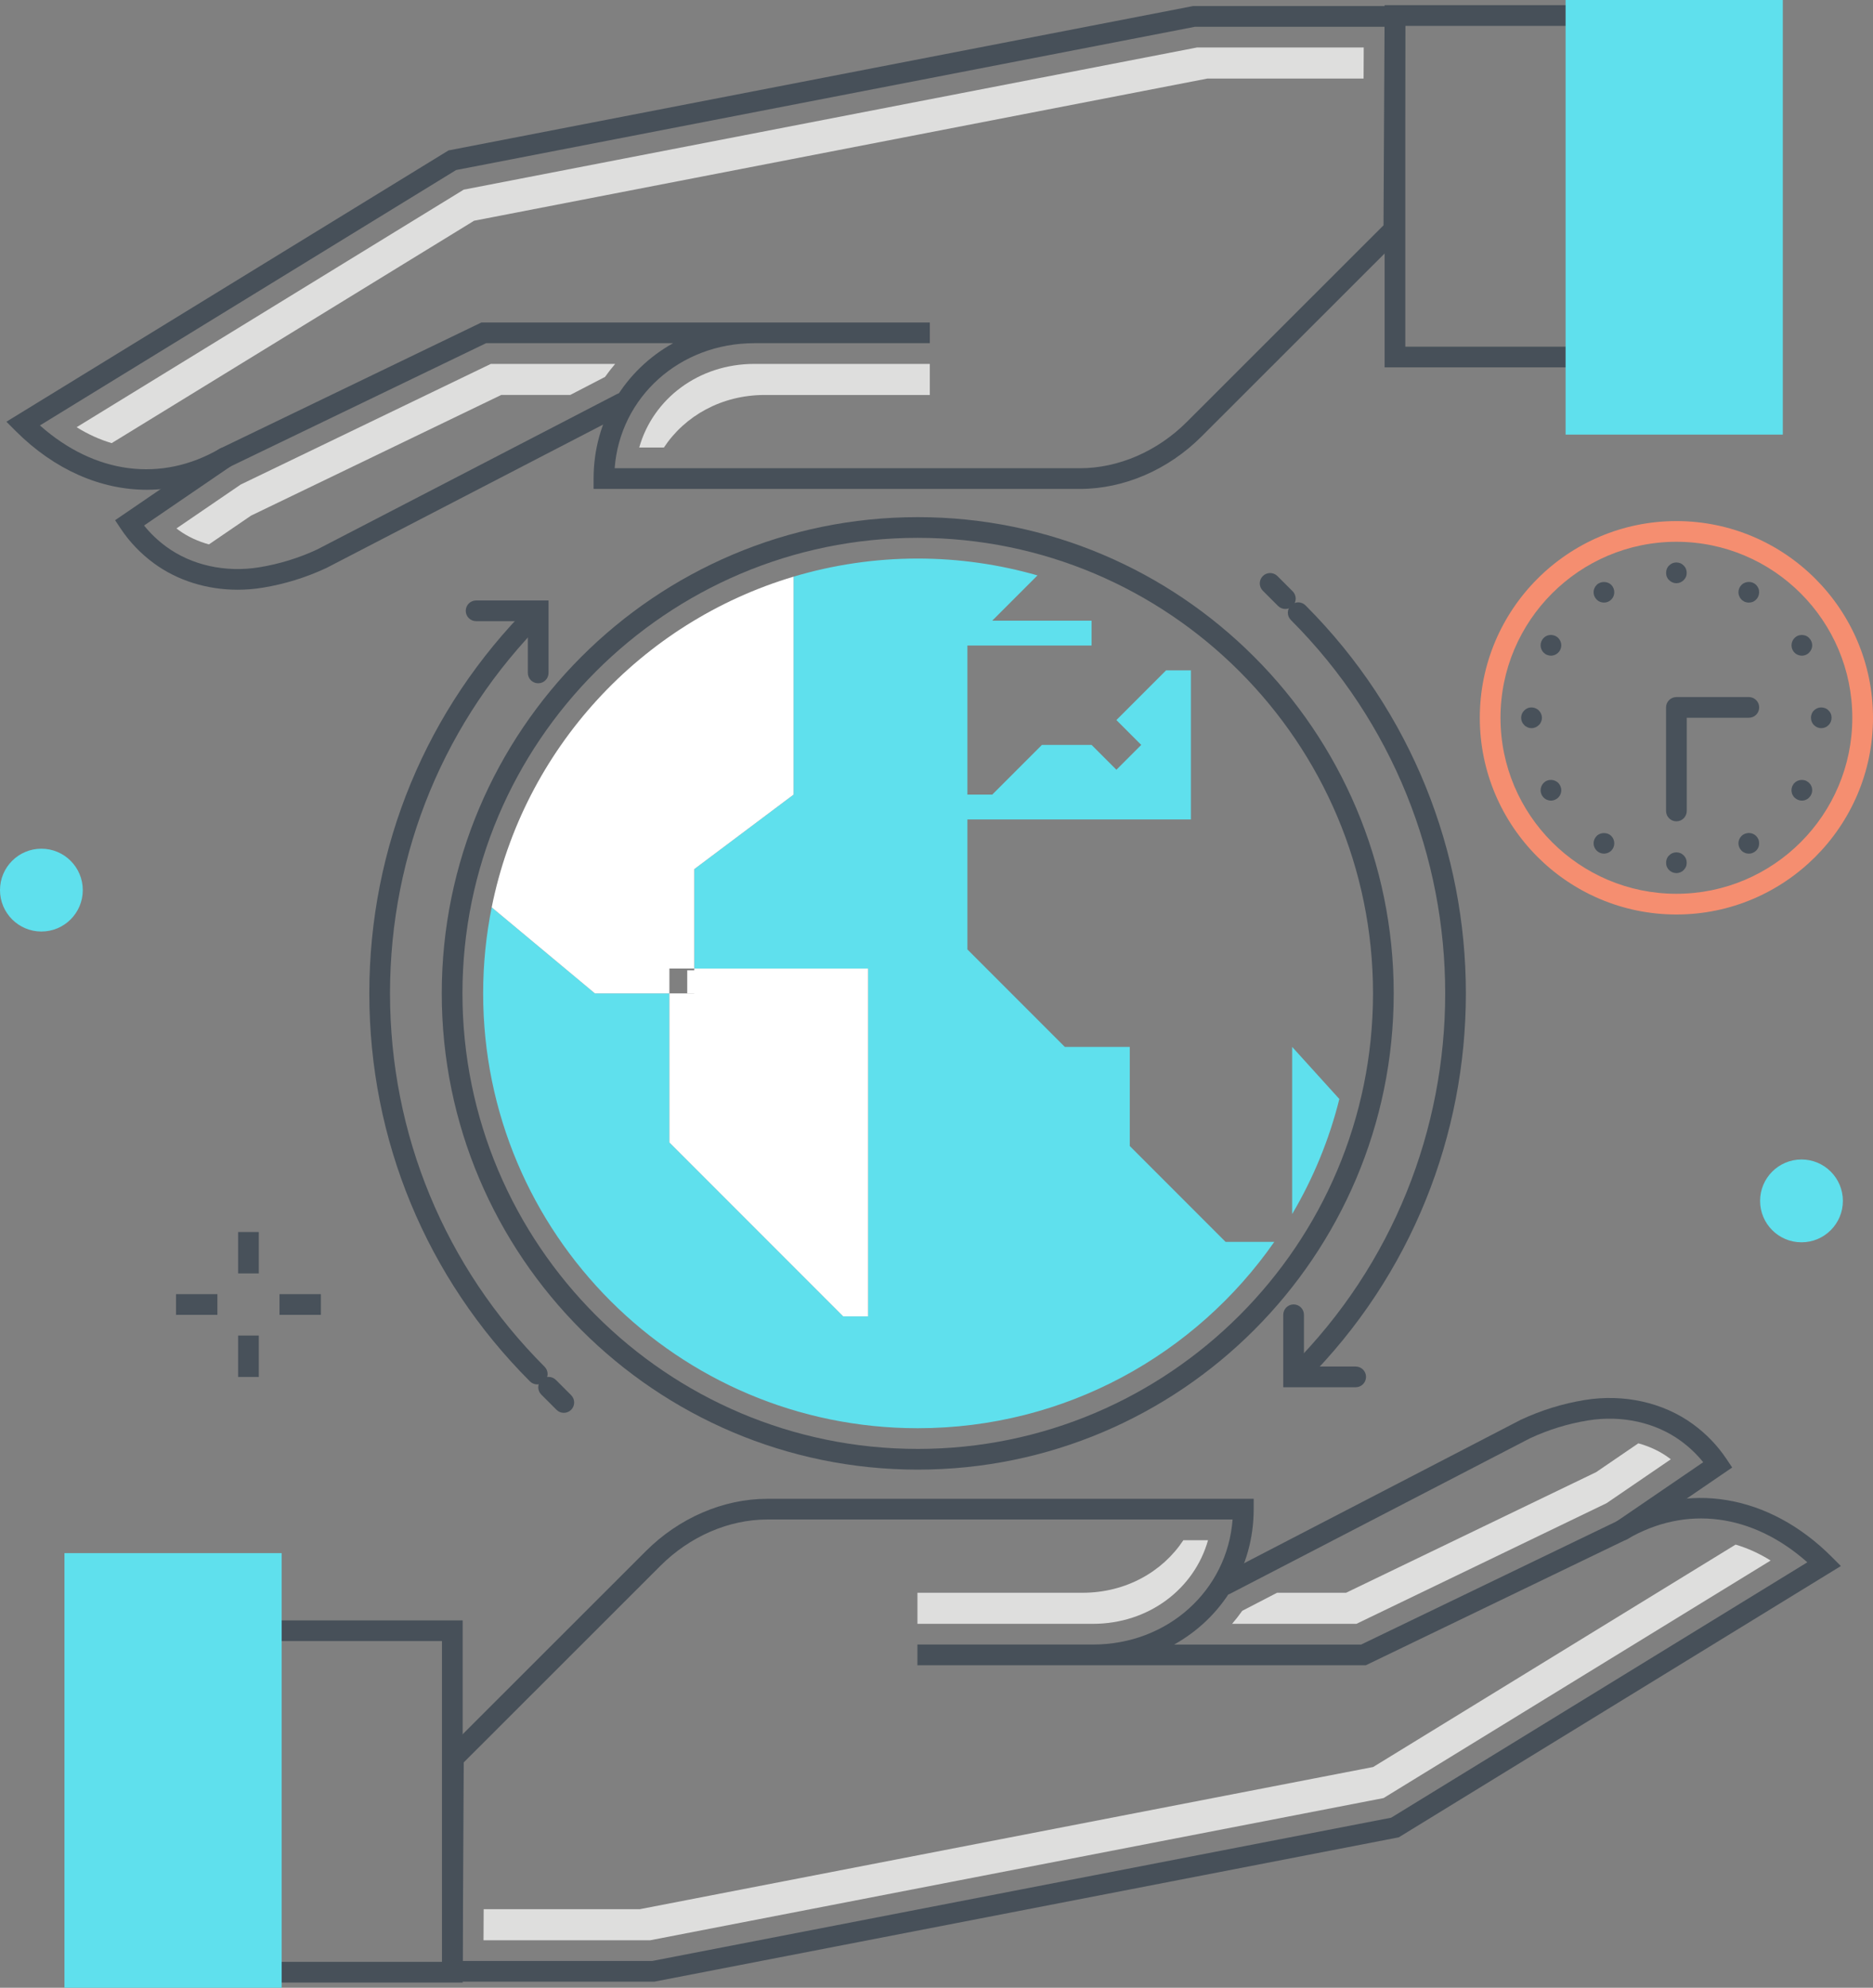<?xml version="1.0" encoding="utf-8"?>
<!-- Generator: Adobe Illustrator 20.1.0, SVG Export Plug-In . SVG Version: 6.00 Build 0)  -->
<svg version="1.1" id="Layer_1" xmlns="http://www.w3.org/2000/svg" xmlns:xlink="http://www.w3.org/1999/xlink" x="0px" y="0px"
	 viewBox="0 0 181.013 191.993" style="enable-background:new 0 0 181.013 191.993;" xml:space="preserve">
<rect x="0" y="0" width="181.013" height="191.993" fill="#808080" stroke="none"/>
<title>Color line, international management illustration, icon</title>
<desc>Color line, international management illustration concept illustration, icon, background and graphics. The illustration is colorful, flat, vector, pixel perfect, suitable for web and print. It is linear stokes and fills.</desc>
<style type="text/css">
	.st0{fill:#475059;}
	.st1{fill:#FFFFFF;}
	.st2{fill:#5FE0ED;}
	.st3{fill:none;}
	.st4{fill:#DEDEDD;}
	.st5{fill:#48515A;}
	.st6{fill:#F58E70;}
</style>
<g>
	<g>
		<g>
			<g>
				<g>
					<g>
						<path class="st0" d="M88.693,141.95c-25.364,0-46-20.636-46-46s20.636-46,46-46s46,20.636,46,46
							S114.057,141.95,88.693,141.95z M88.693,51.95c-24.262,0-44,19.738-44,44
							s19.738,44,44,44s44-19.738,44-44S112.955,51.95,88.693,51.95z"/>
					</g>
				</g>
				<g>
					<g>
						<rect x="66.417" y="93.722" class="st1" width="2.228" height="2.228"/>
					</g>
				</g>
				<g>
					<g>
						<g>
							<path class="st2" d="M109.185,110.692v-9.573h-6.277l-9.415-9.415l-0-12.554
								l21.6-0l-0-14.4h-2.4l-4.8,4.8l2.4,2.4l-2.4,2.4
								l-2.4-2.4l-4.8,0l-4.8,4.8l-2.4,0L93.493,62.35
								l12-0v-2.4l-9.6,0l4.372-4.372
								c-3.678-1.052-7.557-1.628-11.572-1.628c-4.171,0-8.197,0.617-12,1.749
								l0,21.051L67.093,83.95l0,9.6l16.8-0l0,33.6h-2.4
								l-16.8-16.8V95.95h-7.2l-9.974-8.312
								c-0.539,2.687-0.826,5.466-0.826,8.312
								c0,23.196,18.804,42,42,42c14.27,0,26.869-7.123,34.459-18
								h-4.709L109.185,110.692z"/>
						</g>
					</g>
					<g>
						<g>
							<path class="st2" d="M124.878,101.119l0,16.148
								c2.022-3.424,3.573-7.157,4.561-11.115L124.878,101.119z"/>
						</g>
					</g>
					<g>
						<g>
							<path class="st1" d="M64.693,95.95v-2.4h2.4L67.093,83.95l9.6-7.2
								l-0-21.051c-14.752,4.392-26.107,16.663-29.174,31.939l9.974,8.312H64.693z
								"/>
						</g>
					</g>
					<g>
						<g>
							<polygon class="st1" points="64.693,95.95 64.693,110.35 81.493,127.15 83.893,127.15 
								83.893,93.55 67.093,93.55 67.093,95.95 							"/>
						</g>
					</g>
					<g>
						<g>
							<path class="st3" d="M129.439,106.152c0.815-3.267,1.254-6.683,1.254-10.202
								c-0-19.18-12.862-35.346-30.428-40.372l-4.372,4.372l9.6-0v2.4
								L93.493,62.35l0,14.4l2.4-0l4.8-4.8l4.8-0
								l2.4,2.4l2.4-2.4l-2.4-2.4l4.8-4.8h2.4l0,14.4
								l-21.6,0l0,12.554l9.415,9.415h6.277v9.573l9.258,9.258h4.709
								c0.608-0.871,1.184-1.765,1.726-2.683l-0-16.148L129.439,106.152z"/>
						</g>
					</g>
				</g>
				<g>
					<g>
						<path class="st0" d="M125.462,133.719c-0.256,0-0.512-0.098-0.707-0.293
							c-0.391-0.391-0.391-1.023,0-1.414c19.885-19.885,19.885-52.24,0-72.125
							c-0.391-0.391-0.391-1.023,0-1.414s1.023-0.391,1.414,0
							c20.665,20.665,20.665,54.289,0,74.953
							C125.974,133.621,125.718,133.719,125.462,133.719z"/>
					</g>
				</g>
				<g>
					<g>
						<path class="st0" d="M51.923,133.719c-0.256,0-0.512-0.098-0.707-0.293
							c-10.011-10.01-15.524-23.32-15.524-37.477s5.513-27.467,15.524-37.477
							c0.391-0.391,1.023-0.391,1.414,0s0.391,1.023,0,1.414
							c-9.633,9.633-14.938,22.44-14.938,36.063s5.305,26.43,14.938,36.062
							c0.391,0.391,0.391,1.023,0,1.414C52.435,133.622,52.179,133.719,51.923,133.719z"/>
					</g>
				</g>
				<g>
					<g>
						<path class="st0" d="M131.018,133.992h-7v-7c0-0.552,0.448-1,1-1s1,0.448,1,1v5h5
							c0.552,0,1,0.448,1,1S131.57,133.992,131.018,133.992z"/>
					</g>
				</g>
				<g>
					<g>
						<path class="st0" d="M52.012,65.998c-0.552,0-1-0.448-1-1v-5h-5c-0.552,0-1-0.448-1-1s0.448-1,1-1
							h7v7C53.012,65.55,52.564,65.998,52.012,65.998z"/>
					</g>
				</g>
				<g>
					<g>
						<path class="st0" d="M54.49,136.465c-0.256,0-0.512-0.098-0.707-0.293l-1.472-1.472
							c-0.391-0.391-0.391-1.023,0-1.414s1.023-0.391,1.414,0l1.472,1.472
							c0.391,0.391,0.391,1.023,0,1.414C55.002,136.367,54.746,136.465,54.49,136.465z"
							/>
					</g>
				</g>
				<g>
					<g>
						<path class="st0" d="M124.221,58.821c-0.256,0-0.512-0.098-0.707-0.293l-1.472-1.472
							c-0.391-0.391-0.391-1.023,0-1.414s1.023-0.391,1.414,0l1.472,1.472
							c0.391,0.391,0.391,1.023,0,1.414C124.733,58.723,124.477,58.821,124.221,58.821z"
							/>
					</g>
				</g>
				<g>
					<g>
						<g>
							<g>
								<g>
									<g>
										<g>
											<g>
												<path class="st0" d="M63.225,191.408H42.708l0.113-22.01l19.587-19.568
													c3.217-3.217,7.5-5.062,11.749-5.062h47.003v1
													c0,5.658-3.056,10.496-7.688,13.077l18.075-0l24.788-11.948
													c6.678-3.897,14.627-2.583,20.677,3.468l0.896,0.896l-42.725,26.204
													l-0.178,0.035L63.225,191.408z M44.718,189.408h18.314l71.414-13.839
													l40.221-24.668c-5.294-4.698-11.717-5.552-17.396-2.241l-25.269,12.184
													l-43.339,0v-2h16.963c7.239,0,12.982-5.229,13.495-12.077H74.156
													c-3.723,0-7.49,1.632-10.335,4.477l-19.004,18.986L44.718,189.408z"/>
											</g>
										</g>
									</g>
								</g>
								<g>
									<g>
										<g>
											<g>
												<path class="st0" d="M118.442,154.044c-0.362,0-0.711-0.197-0.889-0.54
													c-0.254-0.49-0.062-1.094,0.428-1.348l28.992-15.02
													c1.985-0.927,4.048-1.563,6.168-1.909
													c3.786-0.618,7.604,0.234,10.48,2.335
													c1.281,0.936,2.368,2.066,3.232,3.36l0.55,0.823l-10.07,6.877
													c-0.455,0.313-1.078,0.195-1.39-0.262
													c-0.312-0.456-0.194-1.078,0.262-1.39l8.399-5.736
													c-0.621-0.771-1.345-1.46-2.163-2.058
													c-2.446-1.787-5.718-2.505-8.979-1.977
													c-1.939,0.316-3.826,0.898-5.607,1.729l-28.955,15.001
													C118.754,154.008,118.597,154.044,118.442,154.044z"/>
											</g>
										</g>
									</g>
								</g>
							</g>
						</g>
					</g>
					<g>
						<g>
							<path class="st0" d="M44.713,191.494H22.723c-0.552,0-1-0.448-1-1s0.448-1,1-1h19.99v-30.985
								H22.723c-0.552,0-1-0.448-1-1s0.448-1,1-1h21.99V191.494z"/>
						</g>
					</g>
					<g>
						<g>
							
								<rect x="6.231" y="150.015" transform="matrix(-1 0 -0 -1 33.452 342.008)" class="st2" width="20.991" height="41.978"/>
						</g>
					</g>
					<g>
						<g>
							<g>
								<g>
									<path class="st4" d="M114.364,148.767c-2.029,3.071-5.591,5.075-9.736,5.075H88.664
										v3.002h16.963c5.38,0,9.791-3.368,11.121-8.077H114.364z"/>
								</g>
							</g>
						</g>
						<g>
							<g>
								<path class="st4" d="M167.734,149.191l-35.025,21.481l-70.869,13.733H46.744
									l-0.015,3.002h16.111l70.869-13.733l37.41-22.944
									C170.02,150.043,168.885,149.532,167.734,149.191z"/>
							</g>
						</g>
						<g>
							<g>
								<path class="st4" d="M130.089,153.842h-6.668l-3.368,1.745
									c-0.308,0.434-0.633,0.855-0.98,1.257h12.017l24.173-11.652l6.211-4.241
									c-0.07-0.055-0.141-0.107-0.212-0.16
									c-0.863-0.63-1.86-1.087-2.927-1.382l-4.073,2.781L130.089,153.842z"/>
							</g>
						</g>
					</g>
				</g>
				<g>
					<g>
						<g>
							<g>
								<g>
									<g>
										<g>
											<g>
												<path class="st0" d="M14.191,47.308c-4.453,0-8.929-1.93-12.677-5.678
													l-0.896-0.896l42.725-26.204l0.178-0.035l71.78-13.91h20.517
													l-0.113,22.01L116.118,42.163c-3.218,3.217-7.5,5.062-11.749,5.062h-47.003v-1
													c0-5.658,3.056-10.496,7.688-13.077H46.98L22.191,45.097
													C19.65,46.579,16.925,47.308,14.191,47.308z M3.858,41.092
													c5.293,4.698,11.714,5.549,17.395,2.241l25.269-12.184h43.339v2H72.898
													c-7.239,0-12.982,5.229-13.495,12.077h44.966
													c3.723,0,7.49-1.632,10.335-4.477l19.004-18.987l0.099-19.177h-18.314
													L44.08,16.424L3.858,41.092z M134.707,22.178h0.01H134.707z"/>
											</g>
										</g>
									</g>
								</g>
								<g>
									<g>
										<g>
											<g>
												<path class="st0" d="M22.965,56.962c-2.953,0-5.798-0.879-8.061-2.531
													c-1.281-0.936-2.369-2.066-3.232-3.361l-0.549-0.823l10.069-6.876
													c0.457-0.312,1.079-0.194,1.39,0.262
													c0.312,0.456,0.194,1.078-0.262,1.39l-8.399,5.736
													c0.62,0.771,1.345,1.46,2.163,2.058
													c2.447,1.787,5.719,2.506,8.978,1.976
													c1.939-0.316,3.826-0.897,5.607-1.729l28.955-15.001
													c0.492-0.253,1.094-0.062,1.348,0.428c0.254,0.49,0.062,1.094-0.428,1.348
													L31.553,54.857c-1.985,0.927-4.048,1.563-6.168,1.908
													C24.577,56.897,23.767,56.962,22.965,56.962z"/>
											</g>
										</g>
									</g>
								</g>
							</g>
						</g>
					</g>
					<g>
						<g>
							<path class="st0" d="M155.803,35.484h-21.99V0.498h21.99c0.552,0,1,0.448,1,1
								s-0.448,1-1,1h-19.99v30.985h19.99c0.552,0,1,0.448,1,1
								S156.356,35.484,155.803,35.484z"/>
						</g>
					</g>
					<g>
						<g>
							<rect x="151.305" y="0" class="st2" width="20.991" height="41.978"/>
						</g>
					</g>
					<g>
						<g>
							<g>
								<g>
									<path class="st4" d="M64.162,43.226c2.029-3.071,5.591-5.075,9.736-5.075h15.963
										v-3.002H72.898c-5.38,0-9.791,3.368-11.121,8.077H64.162z"/>
								</g>
							</g>
						</g>
						<g>
							<g>
								<path class="st4" d="M10.792,42.802l35.025-21.481l70.869-13.733h15.095l0.015-3.002
									h-16.111L44.816,18.318L7.406,41.263C8.506,41.95,9.641,42.46,10.792,42.802
									z"/>
							</g>
						</g>
						<g>
							<g>
								<path class="st4" d="M48.437,38.15h6.668l3.368-1.745
									c0.308-0.434,0.633-0.855,0.98-1.257H47.437L23.264,46.8l-6.211,4.241
									c0.07,0.055,0.141,0.107,0.212,0.16c0.863,0.63,1.86,1.087,2.927,1.382
									l4.073-2.781L48.437,38.15z"/>
							</g>
						</g>
					</g>
				</g>
			</g>
			<g>
				<g>
					<g>
						<g>
							<rect x="23.012" y="118.999" class="st5" width="2" height="4"/>
						</g>
					</g>
					<g>
						<g>
							<rect x="23.012" y="128.999" class="st5" width="2" height="4"/>
						</g>
					</g>
				</g>
				<g>
					<g>
						<g>
							<rect x="27.012" y="124.999" class="st5" width="4" height="2"/>
						</g>
					</g>
					<g>
						<g>
							<rect x="17.012" y="124.999" class="st5" width="4" height="2"/>
						</g>
					</g>
				</g>
			</g>
			<g>
				<g>
					<circle class="st2" cx="4" cy="85.975" r="4"/>
				</g>
			</g>
			<g>
				<g>
					<circle class="st2" cx="174.102" cy="115.993" r="4"/>
				</g>
			</g>
		</g>
		<g>
			<g>
				<g>
					<path class="st6" d="M162.013,88.33c-10.477,0-19-8.523-19-19s8.523-19,19-19s19,8.523,19,19
						S172.489,88.33,162.013,88.33z M162.013,52.33c-9.374,0-17,7.626-17,17s7.626,17,17,17
						s17-7.626,17-17S171.387,52.33,162.013,52.33z"/>
				</g>
			</g>
			<g>
				<g>
					<path class="st5" d="M162.013,79.33c-0.552,0-1-0.448-1-1V68.329c0-0.552,0.448-1,1-1h7
						c0.552,0,1,0.448,1,1s-0.448,1-1,1h-6v9.001
						C163.013,78.883,162.565,79.33,162.013,79.33z"/>
				</g>
			</g>
			<g>
				<g>
					<g>
						<path class="st5" d="M162.008,56.333c-0.26,0-0.52-0.11-0.7-0.3
							c-0.1-0.09-0.17-0.2-0.22-0.32s-0.07-0.25-0.07-0.38
							s0.02-0.26,0.07-0.39c0.05-0.12,0.12-0.23,0.22-0.32
							c0.09-0.09,0.2-0.17,0.32-0.22c0.25-0.1,0.52-0.1,0.77,0
							c0.12,0.05,0.23,0.13,0.32,0.22c0.09,0.09,0.17,0.2,0.22,0.32
							c0.05,0.13,0.07,0.26,0.07,0.39s-0.02,0.26-0.07,0.38
							c-0.05,0.12-0.13,0.23-0.22,0.32
							C162.528,56.223,162.278,56.333,162.008,56.333z"/>
					</g>
				</g>
				<g>
					<g>
						<path class="st5" d="M162.008,84.333c-0.13,0-0.26-0.03-0.38-0.08
							c-0.12-0.05-0.23-0.12-0.32-0.22c-0.1-0.09-0.17-0.2-0.22-0.32
							s-0.07-0.25-0.07-0.38s0.02-0.26,0.07-0.39
							c0.05-0.12,0.12-0.23,0.22-0.32c0.09-0.09,0.2-0.17,0.32-0.22
							c0.25-0.1,0.52-0.1,0.77,0c0.12,0.05,0.23,0.13,0.32,0.22
							c0.09,0.09,0.17,0.2,0.22,0.32c0.05,0.13,0.07,0.26,0.07,0.39
							s-0.02,0.26-0.07,0.38c-0.05,0.12-0.13,0.23-0.22,0.32
							c-0.09,0.1-0.2,0.17-0.32,0.22
							C162.269,84.303,162.148,84.333,162.008,84.333z"/>
					</g>
				</g>
			</g>
			<g>
				<g>
					<g>
						<path class="st5" d="M155.019,58.203c-0.27,0-0.53-0.1-0.71-0.29
							c-0.19-0.19-0.3-0.44-0.3-0.71c0-0.26,0.11-0.52,0.3-0.71
							c0.37-0.37,1.04-0.37,1.41,0c0.19,0.19,0.29,0.45,0.29,0.71
							c0,0.27-0.1,0.52-0.29,0.71S155.278,58.203,155.019,58.203z"/>
					</g>
				</g>
				<g>
					<g>
						<path class="st5" d="M169.008,82.453c-0.06,0-0.13-0.01-0.19-0.02
							c-0.07-0.01-0.13-0.03-0.19-0.06c-0.06-0.02-0.12-0.05-0.17-0.09
							c-0.06-0.03-0.11-0.08-0.15-0.12c-0.19-0.19-0.3-0.45-0.3-0.71
							c0-0.26,0.11-0.52,0.3-0.71c0.27-0.27,0.72-0.36,1.09-0.21
							c0.12,0.05,0.23,0.12,0.32,0.21c0.09,0.1,0.17,0.21,0.22,0.33
							c0.05,0.12,0.07,0.25,0.07,0.38c0,0.13-0.02,0.26-0.07,0.38
							c-0.05,0.13-0.13,0.24-0.22,0.33c-0.09,0.09-0.2,0.16-0.32,0.21
							C169.269,82.433,169.148,82.453,169.008,82.453z"/>
					</g>
				</g>
			</g>
			<g>
				<g>
					<g>
						<path class="st5" d="M149.888,63.333c-0.13,0-0.26-0.03-0.38-0.08
							c-0.13-0.05-0.23-0.12-0.33-0.22
							c-0.18-0.18-0.29-0.44-0.29-0.7c0-0.27,0.11-0.52,0.29-0.71
							c0.09-0.09,0.2-0.17,0.33-0.22c0.37-0.15,0.81-0.06,1.09,0.22
							c0.18,0.19,0.29,0.44,0.29,0.71c0,0.26-0.11,0.52-0.29,0.7
							C150.408,63.223,150.148,63.333,149.888,63.333z"/>
					</g>
				</g>
				<g>
					<g>
						<path class="st5" d="M174.138,77.333c-0.26,0-0.52-0.11-0.71-0.3
							c-0.05-0.04-0.09-0.09-0.12-0.15c-0.04-0.05-0.07-0.11-0.1-0.17
							c-0.02-0.06-0.04-0.12-0.05-0.19c-0.02-0.06-0.02-0.13-0.02-0.19
							c0-0.07,0-0.13,0.02-0.2c0.01-0.06,0.03-0.13,0.05-0.19
							c0.03-0.06,0.06-0.11,0.1-0.17c0.03-0.05,0.07-0.11,0.12-0.15
							c0.23-0.23,0.58-0.34,0.9-0.27c0.07,0.01,0.13,0.03,0.19,0.05
							c0.06,0.03,0.12,0.06,0.17,0.1c0.06,0.03,0.11,0.07,0.15,0.12
							c0.05,0.04,0.09,0.1,0.13,0.15c0.04,0.06,0.07,0.11,0.09,0.17
							c0.03,0.06,0.05,0.13,0.06,0.19c0.01,0.07,0.02,0.13,0.02,0.2
							c0,0.26-0.11,0.52-0.3,0.7c-0.04,0.05-0.09,0.09-0.15,0.13
							c-0.05,0.03-0.11,0.07-0.17,0.09c-0.06,0.03-0.12,0.05-0.19,0.06
							C174.269,77.322,174.198,77.333,174.138,77.333z"/>
					</g>
				</g>
			</g>
			<g>
				<g>
					<g>
						<path class="st5" d="M148.008,70.333c-0.13,0-0.26-0.03-0.38-0.08
							c-0.12-0.05-0.23-0.12-0.32-0.22c-0.19-0.18-0.3-0.44-0.3-0.7
							c0-0.27,0.11-0.53,0.3-0.71c0.09-0.09,0.2-0.17,0.32-0.22
							c0.37-0.15,0.81-0.06,1.09,0.22c0.19,0.19,0.3,0.45,0.3,0.71
							c0,0.06-0.01,0.13-0.02,0.19c-0.02,0.07-0.04,0.13-0.06,0.19
							c-0.03,0.06-0.06,0.12-0.09,0.17c-0.04,0.06-0.08,0.11-0.13,0.15
							C148.528,70.223,148.278,70.333,148.008,70.333z"/>
					</g>
				</g>
				<g>
					<g>
						<path class="st5" d="M176.008,70.333c-0.26,0-0.52-0.11-0.7-0.3
							c-0.19-0.18-0.29-0.44-0.29-0.7c0-0.13,0.02-0.26,0.07-0.39
							c0.05-0.12,0.12-0.23,0.22-0.32c0.23-0.23,0.57-0.34,0.9-0.27
							c0.06,0.01,0.13,0.03,0.19,0.05c0.06,0.03,0.12,0.06,0.17,0.09
							c0.05,0.04,0.1,0.08,0.15,0.13c0.09,0.09,0.17,0.2,0.22,0.32
							c0.05,0.13,0.07,0.26,0.07,0.39c0,0.26-0.1,0.52-0.29,0.7
							c-0.05,0.05-0.1,0.09-0.15,0.13
							c-0.05,0.03-0.11,0.07-0.17,0.09
							c-0.06,0.03-0.13,0.04-0.19,0.06
							C176.148,70.322,176.079,70.333,176.008,70.333z"/>
					</g>
				</g>
			</g>
			<g>
				<g>
					<g>
						<path class="st5" d="M149.888,77.333c-0.13,0-0.26-0.03-0.38-0.08
							c-0.13-0.05-0.23-0.12-0.33-0.22
							c-0.18-0.18-0.29-0.44-0.29-0.7c0-0.27,0.11-0.52,0.29-0.71
							c0.1-0.09,0.2-0.17,0.33-0.22c0.37-0.15,0.81-0.06,1.09,0.22
							c0.18,0.19,0.29,0.44,0.29,0.71c0,0.26-0.11,0.52-0.29,0.7
							C150.408,77.223,150.148,77.333,149.888,77.333z"/>
					</g>
				</g>
				<g>
					<g>
						<path class="st5" d="M174.138,63.333c-0.13,0-0.26-0.03-0.39-0.08
							c-0.12-0.05-0.23-0.12-0.32-0.22
							c-0.19-0.18-0.29-0.44-0.29-0.7c0-0.26,0.1-0.52,0.29-0.71
							c0.09-0.09,0.2-0.17,0.32-0.22c0.19-0.07,0.39-0.09,0.58-0.05
							c0.07,0.01,0.13,0.03,0.19,0.05c0.06,0.03,0.12,0.06,0.17,0.09
							c0.06,0.04,0.11,0.08,0.15,0.13c0.19,0.19,0.3,0.44,0.3,0.71
							c0,0.26-0.11,0.52-0.3,0.7c-0.04,0.05-0.09,0.09-0.15,0.13
							c-0.05,0.03-0.11,0.07-0.17,0.09c-0.06,0.03-0.12,0.04-0.19,0.06
							C174.269,63.322,174.198,63.333,174.138,63.333z"/>
					</g>
				</g>
			</g>
			<g>
				<g>
					<g>
						<path class="st5" d="M155.019,82.453c-0.27,0-0.53-0.11-0.71-0.29
							c-0.19-0.19-0.3-0.44-0.3-0.71c0-0.26,0.11-0.52,0.3-0.71
							c0.37-0.37,1.04-0.37,1.41,0c0.19,0.19,0.29,0.45,0.29,0.71
							c0,0.27-0.1,0.52-0.29,0.71C155.539,82.342,155.278,82.453,155.019,82.453z"
							/>
					</g>
				</g>
				<g>
					<g>
						<path class="st5" d="M169.008,58.203c-0.06,0-0.13,0-0.19-0.02
							c-0.07-0.01-0.13-0.03-0.19-0.05c-0.06-0.03-0.12-0.06-0.17-0.1
							c-0.06-0.03-0.11-0.07-0.15-0.12c-0.05-0.05-0.09-0.1-0.13-0.15
							c-0.03-0.06-0.06-0.11-0.09-0.18
							c-0.02-0.06-0.04-0.12-0.06-0.18c-0.01-0.07-0.02-0.13-0.02-0.2
							c0-0.26,0.11-0.52,0.3-0.71c0.27-0.27,0.72-0.36,1.09-0.21
							c0.12,0.05,0.23,0.12,0.32,0.21c0.09,0.1,0.17,0.21,0.22,0.33
							c0.05,0.12,0.07,0.25,0.07,0.38c0,0.27-0.1,0.52-0.29,0.71
							c-0.09,0.09-0.2,0.17-0.32,0.22
							C169.269,58.183,169.148,58.203,169.008,58.203z"/>
					</g>
				</g>
			</g>
		</g>
	</g>
</g>
</svg>
